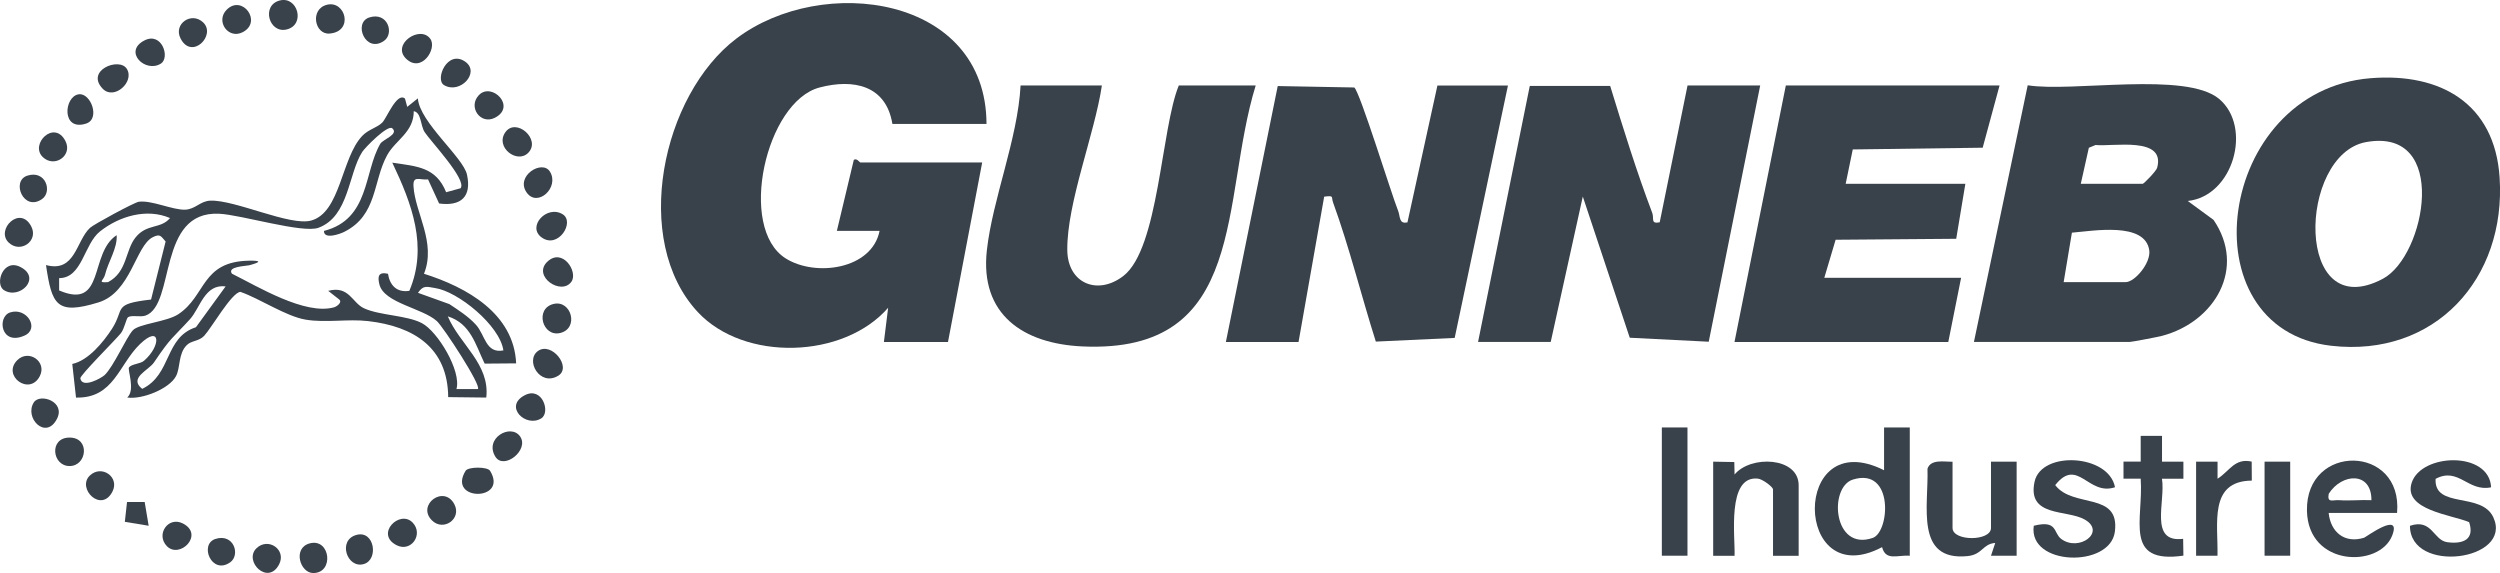 <?xml version="1.0" encoding="UTF-8"?>
<svg xmlns="http://www.w3.org/2000/svg" xmlns:xlink="http://www.w3.org/1999/xlink" id="Lag_1" data-name="Lag 1" viewBox="0 0 388.11 88.96">
  <defs>
    <style>
      .cls-1 {
        fill: none;
      }

      .cls-2 {
        clip-path: url(#clippath-1);
      }

      .cls-3 {
        clip-path: url(#clippath-3);
      }

      .cls-4 {
        fill: #39414a;
      }

      .cls-5 {
        clip-path: url(#clippath-2);
      }

      .cls-6 {
        clip-path: url(#clippath);
      }
    </style>
    <clipPath id="clippath">
      <rect class="cls-1" x="0" y="0" width="388.11" height="88.96"></rect>
    </clipPath>
    <clipPath id="clippath-1">
      <rect class="cls-1" x="0" y="0" width="388.11" height="88.96"></rect>
    </clipPath>
    <clipPath id="clippath-2">
      <rect class="cls-1" x="0" y="0" width="388.11" height="88.96"></rect>
    </clipPath>
    <clipPath id="clippath-3">
      <rect class="cls-1" x="0" y="0" width="388.11" height="88.96"></rect>
    </clipPath>
  </defs>
  <path class="cls-4" d="M153.14,19.24h-14.6c-.98-5.98-6-7.05-11.3-5.66-8.36,2.19-12.78,21.81-5.26,26.54,4.62,2.91,13.39,1.7,14.57-4.28h-6.63s2.63-11.02,2.63-11.02c.46-.33.89.4,1.02.4h18.91l-5.31,27.87h-9.95l.66-5.31c-6.94,7.96-22.35,8.38-29.54.68-10.39-11.14-5.58-33.73,5.99-42.48,13.28-10.05,38.78-6.73,38.82,13.27"></path>
  <path class="cls-4" d="M320.37,43.8h9.62c1.43,0,3.95-3,3.67-4.94-.65-4.48-8.75-3-12.01-2.74l-1.28,7.68ZM323.03,28.53h9.62c.17,0,2.08-1.95,2.23-2.47,1.37-4.95-6.86-3.26-9.55-3.55l-1.05.43-1.25,5.59ZM306.44,53.09l8.35-39.85c6.93,1.11,24.58-2.2,29.72,2.12,5.18,4.35,2.23,15.09-4.88,15.84l4.01,2.94c5.11,7.49.2,15.81-7.96,17.99-.62.17-4.71.95-5.02.95h-24.22Z"></path>
  <path class="cls-4" d="M229.46,53.09l8.03-39.75h12.48c2.02,6.58,4.09,13.27,6.53,19.71.32.84-.3,1.76,1.16,1.46l4.32-21.24h11.28l-7.99,39.78-12.26-.62-7.29-21.92-4.98,22.57h-11.28Z"></path>
  <path class="cls-4" d="M190.31,53.09l8.05-39.73,11.88.22c.84.56,5.77,16.56,6.8,19.12.36.88.1,2.13,1.46,1.82l4.65-21.24h10.95l-8.27,39.18-12.24.57c-2.23-7.02-4.12-14.68-6.63-21.57-.34-.92.23-1.13-1.39-.93l-3.98,22.56h-11.28Z"></path>
  <path class="cls-4" d="M367.31,22.06c-10.61,1.94-11.17,28.56,2.63,21.21,6.65-3.55,10.37-23.58-2.63-21.21M368.02,12.14c10.82-.87,19.27,3.9,20.03,15.41,1.04,15.7-10.04,27.97-26.13,26.13-22.74-2.6-17.81-39.62,6.1-41.54"></path>
  <rect class="cls-1" x="0" y="0" width="388.11" height="88.96"></rect>
  <polygon class="cls-4" points="310.42 13.27 307.8 22.93 287.63 23.2 286.53 28.53 305.11 28.53 303.69 37.07 284.97 37.22 283.21 43.13 304.45 43.13 302.46 53.09 269.27 53.09 277.24 13.27 310.42 13.27"></polygon>
  <g class="cls-6">
    <path class="cls-4" d="M171.06,13.27c-1.11,7.5-5.44,18.23-5.37,25.55.05,5.21,4.74,7.1,8.72,4.01,5.5-4.28,5.83-22.8,8.59-29.56h11.94c-5.5,17.83-1.07,41.69-26.91,40.51-9.21-.42-15.92-4.97-14.83-14.89.89-8.03,4.79-17.26,5.24-25.62h12.61Z"></path>
    <path class="cls-4" d="M78.15,54.41c-.55-3.9-7.06-9.17-10.6-9.69-1.21-.18-1.82-.53-2.66.74l4.87,1.75c1.45.97,2.92,1.89,4.11,3.19,1.48,1.62,1.5,4.52,4.29,4M35.02,44.46c-3.25-.4-3.94,3.34-5.52,5.09-2.71,2.97-2.92,2.73-5.59,6.71-.83,1.24-4,2.42-1.83,4.11,4.61-2.24,3.43-7.98,8.34-9.57l4.61-6.34ZM26.39,33.85c-3.64-1.57-7.9-.27-10.86,2.07-2.52,1.99-2.74,7.25-6.35,7.26v1.91c7.2,3.09,4.62-5.79,8.93-8.58.14,2.02-1.3,4.08-1.81,6.15-.21.87-1.27,1.27.47,1.14,3.02-1.58,2.63-4.93,4.3-6.97,1.76-2.15,3.86-1.24,5.32-2.97M71.52,29.19c.95-1.33-4.68-7.27-5.59-8.67-.68-1.04-.5-3.06-1.7-3.26.02,3.27-2.84,4.48-4.13,6.83-2.23,4.08-1.49,9.32-6.67,11.91-.59.3-3.16,1.25-3.14-.15,7.13-1.83,6.17-9.11,8.74-13.52.41-.7,2.93-1.46,1.87-2.41-.7-.62-4.23,2.99-4.65,3.64-2.19,3.37-2.05,10.04-6.81,11.8-2.46.9-12.05-2.03-15.44-2.18-9.64-.44-6.72,14.11-11.4,15.81-.81.29-2.13-.12-2.72.25-.28.18-.56,1.81-1.13,2.51-.93,1.13-6.36,6.53-6.28,6.99.29,1.65,3.31-.07,3.78-.52,1.4-1.35,3.3-5.73,4.35-6.92.92-1.05,5.29-1.32,7.1-2.53,4.32-2.87,3.53-8.17,10.96-8.3,1.95-.03,1.85.22.04.71-.49.13-3.51.18-2.69,1.31,4.01,1.99,11.35,6.48,15.85,5.22.4-.11,1.38-.79.76-1.25l-1.67-1.31c3.24-.86,3.71,1.86,5.56,2.71,2.46,1.13,6.63,1.07,8.99,2.31,2.44,1.28,6.16,7.42,5.36,10.23h3.32c.65-.46-5.35-9.63-6.36-10.55-2.24-2.03-8.19-2.79-8.92-5.69-.31-1.24-.16-2,1.33-1.66.29,1.84,1.41,2.95,3.32,2.65,2.91-6.89.39-13.52-2.65-19.9,3.83.58,6.77.66,8.36,4.59l2.26-.62ZM62.87,15.3l.35,1.29,1.65-1.32c.26,3.7,7.05,9.15,7.63,11.85.74,3.43-.94,4.93-4.33,4.47l-1.72-3.74c-1.27.15-2.35-.67-2.26,1.03.22,4.13,3.58,8.78,1.63,13.62,6.62,2.09,13.96,6.16,14.31,13.91l-4.89.04c-1.43-2.96-2.17-6.21-5.72-7.34,1.79,4.29,6.57,7.41,5.97,12.61l-5.91-.07c-.06-7.64-5.3-10.98-12.42-11.8-3.18-.37-6.58.3-9.72-.23-3.07-.52-7.07-3.25-10.12-4.31-1.36.1-4.48,5.6-5.62,6.82-.81.87-1.98.72-2.7,1.44-1.35,1.33-.97,3.46-1.67,4.81-1.03,1.98-5.28,3.68-7.58,3.33,1.31-1.16,0-4.35.28-4.68.43-.54,1.75-.53,2.32-1.02,2.71-2.34,2.58-5.67-.61-2.6-3.31,3.18-4.06,8.46-9.94,8.31l-.58-5.22c2.49-.53,4.81-3.37,6.16-5.45,2.05-3.18,0-3.85,6.07-4.55l2.26-9.01c-.73-.8-.82-1.26-1.99-.67-2.68,1.34-3.38,8.58-8.45,10.13-6.52,2-7.22.36-8.13-5.8,4.57,1.21,4.64-3.73,6.83-5.78.58-.54,6.89-3.96,7.58-4.05,2-.27,5.24,1.3,7.2,1.23,1.58-.06,2.32-1.34,3.9-1.4,3.85-.15,12.37,3.99,15.65,3.09,4.59-1.26,4.67-9.72,7.94-13.15.99-1.03,2.29-1.25,3.11-2.07.68-.68,2.26-4.76,3.51-3.72"></path>
    <path class="cls-4" d="M287.65,74.45c-3.78,1.17-3.09,11.18,3.08,9.06,2.66-.92,3.32-11.05-3.08-9.06M296.48,66.36v19.91c-1.94-.13-3.72.85-4.3-1.33-13.77,7.3-14.17-19.2.31-11.94v-6.64h3.98Z"></path>
    <path class="cls-4" d="M303.12,71.67v10.29c0,2.1,5.97,2.1,5.97,0v-10.29h3.98v14.6h-3.98s.66-1.98.66-1.98c-1.97.14-1.96,1.8-4.29,2.04-8.23.83-6.03-7.84-6.23-13.56.51-1.54,2.6-1.06,3.89-1.09"></path>
    <path class="cls-4" d="M368.15,77.64c.02-4.47-4.59-4.21-6.63-.98-.28,1.5.65.91,1.64.99,1.65.12,3.34-.08,4.99,0M372.13,79.63h-10.62c.31,2.99,2.48,4.79,5.5,3.85.27-.08,5.91-4.27,4.35-.31-1.98,5.01-13.05,4.83-13.22-3.88-.21-10.54,14.93-10.32,13.99.33"></path>
    <path class="cls-4" d="M265.96,71.67l3.28.06.04,1.94c2.49-3.04,9.95-2.74,9.95,1.66v10.95h-3.98v-10.29c0-.41-1.64-1.62-2.36-1.69-4.86-.49-3.49,9.11-3.61,11.98h-3.32v-14.6Z"></path>
    <path class="cls-4" d="M328.34,75.64c-4.18,1.41-5.78-4.75-9.28-.33,2.76,3.65,10.08.95,9.26,7.24-.74,5.66-13.49,5.32-12.59-.93,3.73-.94,3.01,1.09,4.24,2.03,2.75,2.09,7.05-1.05,3.68-2.99-2.77-1.59-8.97-.33-7.8-5.86,1.03-4.87,11.51-4.31,12.49.83"></path>
    <path class="cls-4" d="M386.73,75.65c-3.62.76-5.05-3.22-8.62-1.31-.25,4.7,7.13,1.97,8.97,5.98,3.08,6.72-12.94,8.87-12.95,1.31,3.44-1.17,3.62,2.24,5.78,2.54,2.48.34,4.3-.43,3.41-3.11-2.67-1.14-10.25-1.87-8.93-6.08,1.45-4.64,12.07-5,12.34.68"></path>
    <path class="cls-4" d="M335.64,67.68v3.99s3.32,0,3.32,0v2.65h-3.33c.59,3.55-2.07,9.99,3.29,9.33l.04,2.61c-9.37,1.34-6.17-5.59-6.63-11.95h-2.67s0-2.65,0-2.65h2.67s0-3.99,0-3.99h3.32Z"></path>
  </g>
  <rect class="cls-4" x="257.99" y="66.36" width="3.98" height="19.91"></rect>
  <g class="cls-2">
    <path class="cls-4" d="M340.94,71.67h3.32s0,2.65,0,2.65c1.86-1.17,2.66-3.25,5.3-2.66l.02,2.95c-6.75.06-5.2,6.77-5.33,11.66h-3.32v-14.6Z"></path>
  </g>
  <rect class="cls-4" x="351.56" y="71.67" width="3.98" height="14.6"></rect>
  <g class="cls-5">
    <path class="cls-4" d="M43.45.07c2.76-.69,4.02,3.76,1.07,4.5-2.76.69-4.02-3.76-1.07-4.5"></path>
    <path class="cls-4" d="M85.92,47.19c2.76-.69,4.02,3.76,1.07,4.5-2.76.69-4.02-3.76-1.07-4.5"></path>
    <path class="cls-4" d="M50.75.74c2.89-.73,4.22,4.16.41,4.47-2.32.19-3.09-3.79-.41-4.47"></path>
    <path class="cls-4" d="M48.1,84.35c3.19-.83,3.81,4.63.52,4.61-2.05-.01-3.23-3.9-.52-4.61"></path>
    <path class="cls-4" d="M35.2,1.5c2.41-2.41,5.6,1.9,2.47,3.5-2.25,1.15-4.25-1.73-2.47-3.5"></path>
    <path class="cls-4" d="M88.71,43.73c-1.56,2.22-6.08-.83-3.76-3.08,2.36-2.28,4.84,1.54,3.76,3.08"></path>
    <path class="cls-4" d="M10.8,67.93c3.22,0,2.72,4.42,0,4.42s-3.22-4.42,0-4.42"></path>
    <path class="cls-4" d="M66.81,6.04c1.08,1.53-1.39,5.36-3.76,3.08-2.33-2.25,2.2-5.3,3.76-3.08"></path>
    <path class="cls-4" d="M87.36,33.27c1.93,1.2-.7,5.43-3.26,3.6-2.36-1.68.81-5.13,3.26-3.6"></path>
    <path class="cls-4" d="M85.37,26.64c1.53,2.45-1.92,5.62-3.6,3.26-1.83-2.56,2.4-5.19,3.6-3.26"></path>
    <path class="cls-4" d="M81.99,23.74c-1.74,1.74-5.16-.91-3.54-3.21,1.66-2.35,5.62,1.12,3.54,3.21"></path>
    <path class="cls-4" d="M2.68,55.92c1.77-1.77,4.65.22,3.5,2.47-1.6,3.13-5.91-.07-3.5-2.47"></path>
    <path class="cls-4" d="M19.69,10.69c1.25,2-1.97,4.92-3.74,3.09-2.75-2.84,2.57-4.97,3.74-3.09"></path>
    <path class="cls-4" d="M67.05,80.78c-2.41-2.41,1.9-5.6,3.5-2.47,1.15,2.25-1.73,4.25-3.5,2.47"></path>
    <path class="cls-4" d="M55.38,83.03c2.76-.71,3.43,3.83,1.12,4.53-2.63.79-4.16-3.75-1.12-4.53"></path>
    <path class="cls-4" d="M31.55,3.49c2.06,1.99-1.79,5.88-3.52,2.48-1.15-2.25,1.7-4.23,3.52-2.48"></path>
    <path class="cls-4" d="M86.69,58.31c-2.87,1.79-5.22-2.38-3.16-3.83,2.1-1.47,5.26,2.51,3.16,3.83"></path>
    <path class="cls-4" d="M76.08,73.09c2.91,4.77-6.72,4.77-3.8,0,.4-.65,3.4-.66,3.8,0"></path>
    <path class="cls-4" d="M13.94,73.83c1.82-1.75,4.67.22,3.52,2.48-1.73,3.4-5.58-.49-3.52-2.48"></path>
    <path class="cls-4" d="M6.64,24.38c-2.06-1.99,1.79-5.88,3.52-2.48,1.15,2.25-1.7,4.23-3.52,2.48"></path>
    <path class="cls-4" d="M1.34,37.65c-2.06-1.99,1.79-5.88,3.52-2.48,1.15,2.25-1.7,4.23-3.52,2.48"></path>
    <path class="cls-4" d="M12.21,14.64c1.87-.29,3.41,3.81,1.17,4.54-3.87,1.27-3.47-4.19-1.17-4.54"></path>
    <path class="cls-4" d="M68.93,13.21c-1.46-.87.53-5.58,3.3-3.63,2.37,1.67-.82,5.11-3.3,3.63"></path>
    <path class="cls-4" d="M64.05,81.12c1.75,1.82-.22,4.67-2.48,3.52-3.4-1.73.49-5.58,2.48-3.52"></path>
    <path class="cls-4" d="M25.9,84.78c-1.75-1.82.22-4.67,2.48-3.52,3.4,1.73-.49,5.58-2.48,3.52"></path>
    <path class="cls-4" d="M74.35,14.76c1.99-2.06,5.88,1.79,2.48,3.52-2.25,1.15-4.23-1.7-2.48-3.52"></path>
    <path class="cls-4" d="M39.82,85.11c1.82-1.75,4.67.22,3.52,2.48-1.73,3.4-5.58-.49-3.52-2.48"></path>
    <path class="cls-4" d="M80.74,67.75c1.47,2.1-2.51,5.26-3.83,3.16-1.79-2.87,2.38-5.22,3.83-3.16"></path>
    <path class="cls-4" d="M.61,45.04c-1.46-.93-.15-4.98,2.56-3.59,3.35,1.72-.15,5.12-2.56,3.59"></path>
    <path class="cls-4" d="M1.58,48.5c2.59-.83,4.61,2.53,2.24,3.59-3.72,1.67-4.31-2.93-2.24-3.59"></path>
    <path class="cls-4" d="M84.04,64.94c-2.41,1.53-5.91-1.87-2.56-3.59,2.71-1.39,4.02,2.66,2.56,3.59"></path>
    <path class="cls-4" d="M5.25,62.47c.93-1.46,4.98-.15,3.59,2.56-1.72,3.35-5.12-.15-3.59-2.56"></path>
    <path class="cls-4" d="M24.98,9.87c-2.41,1.53-5.91-1.87-2.56-3.59,2.71-1.39,4.02,2.66,2.56,3.59"></path>
  </g>
  <polygon class="cls-4" points="23.08 81.62 19.38 81.01 19.72 77.93 22.46 77.93 23.08 81.62"></polygon>
  <g class="cls-3">
    <path class="cls-4" d="M57.33,2.71c2.87-.92,3.92,2.49,2.29,3.63-2.88,2.02-4.84-2.81-2.29-3.63"></path>
    <path class="cls-4" d="M4.24,27.27c2.87-.92,3.92,2.49,2.29,3.63-2.88,2.02-4.84-2.81-2.29-3.63"></path>
    <path class="cls-4" d="M33.44,83.67c2.87-.92,3.92,2.49,2.29,3.63-2.88,2.02-4.84-2.81-2.29-3.63"></path>
  </g>
</svg>
